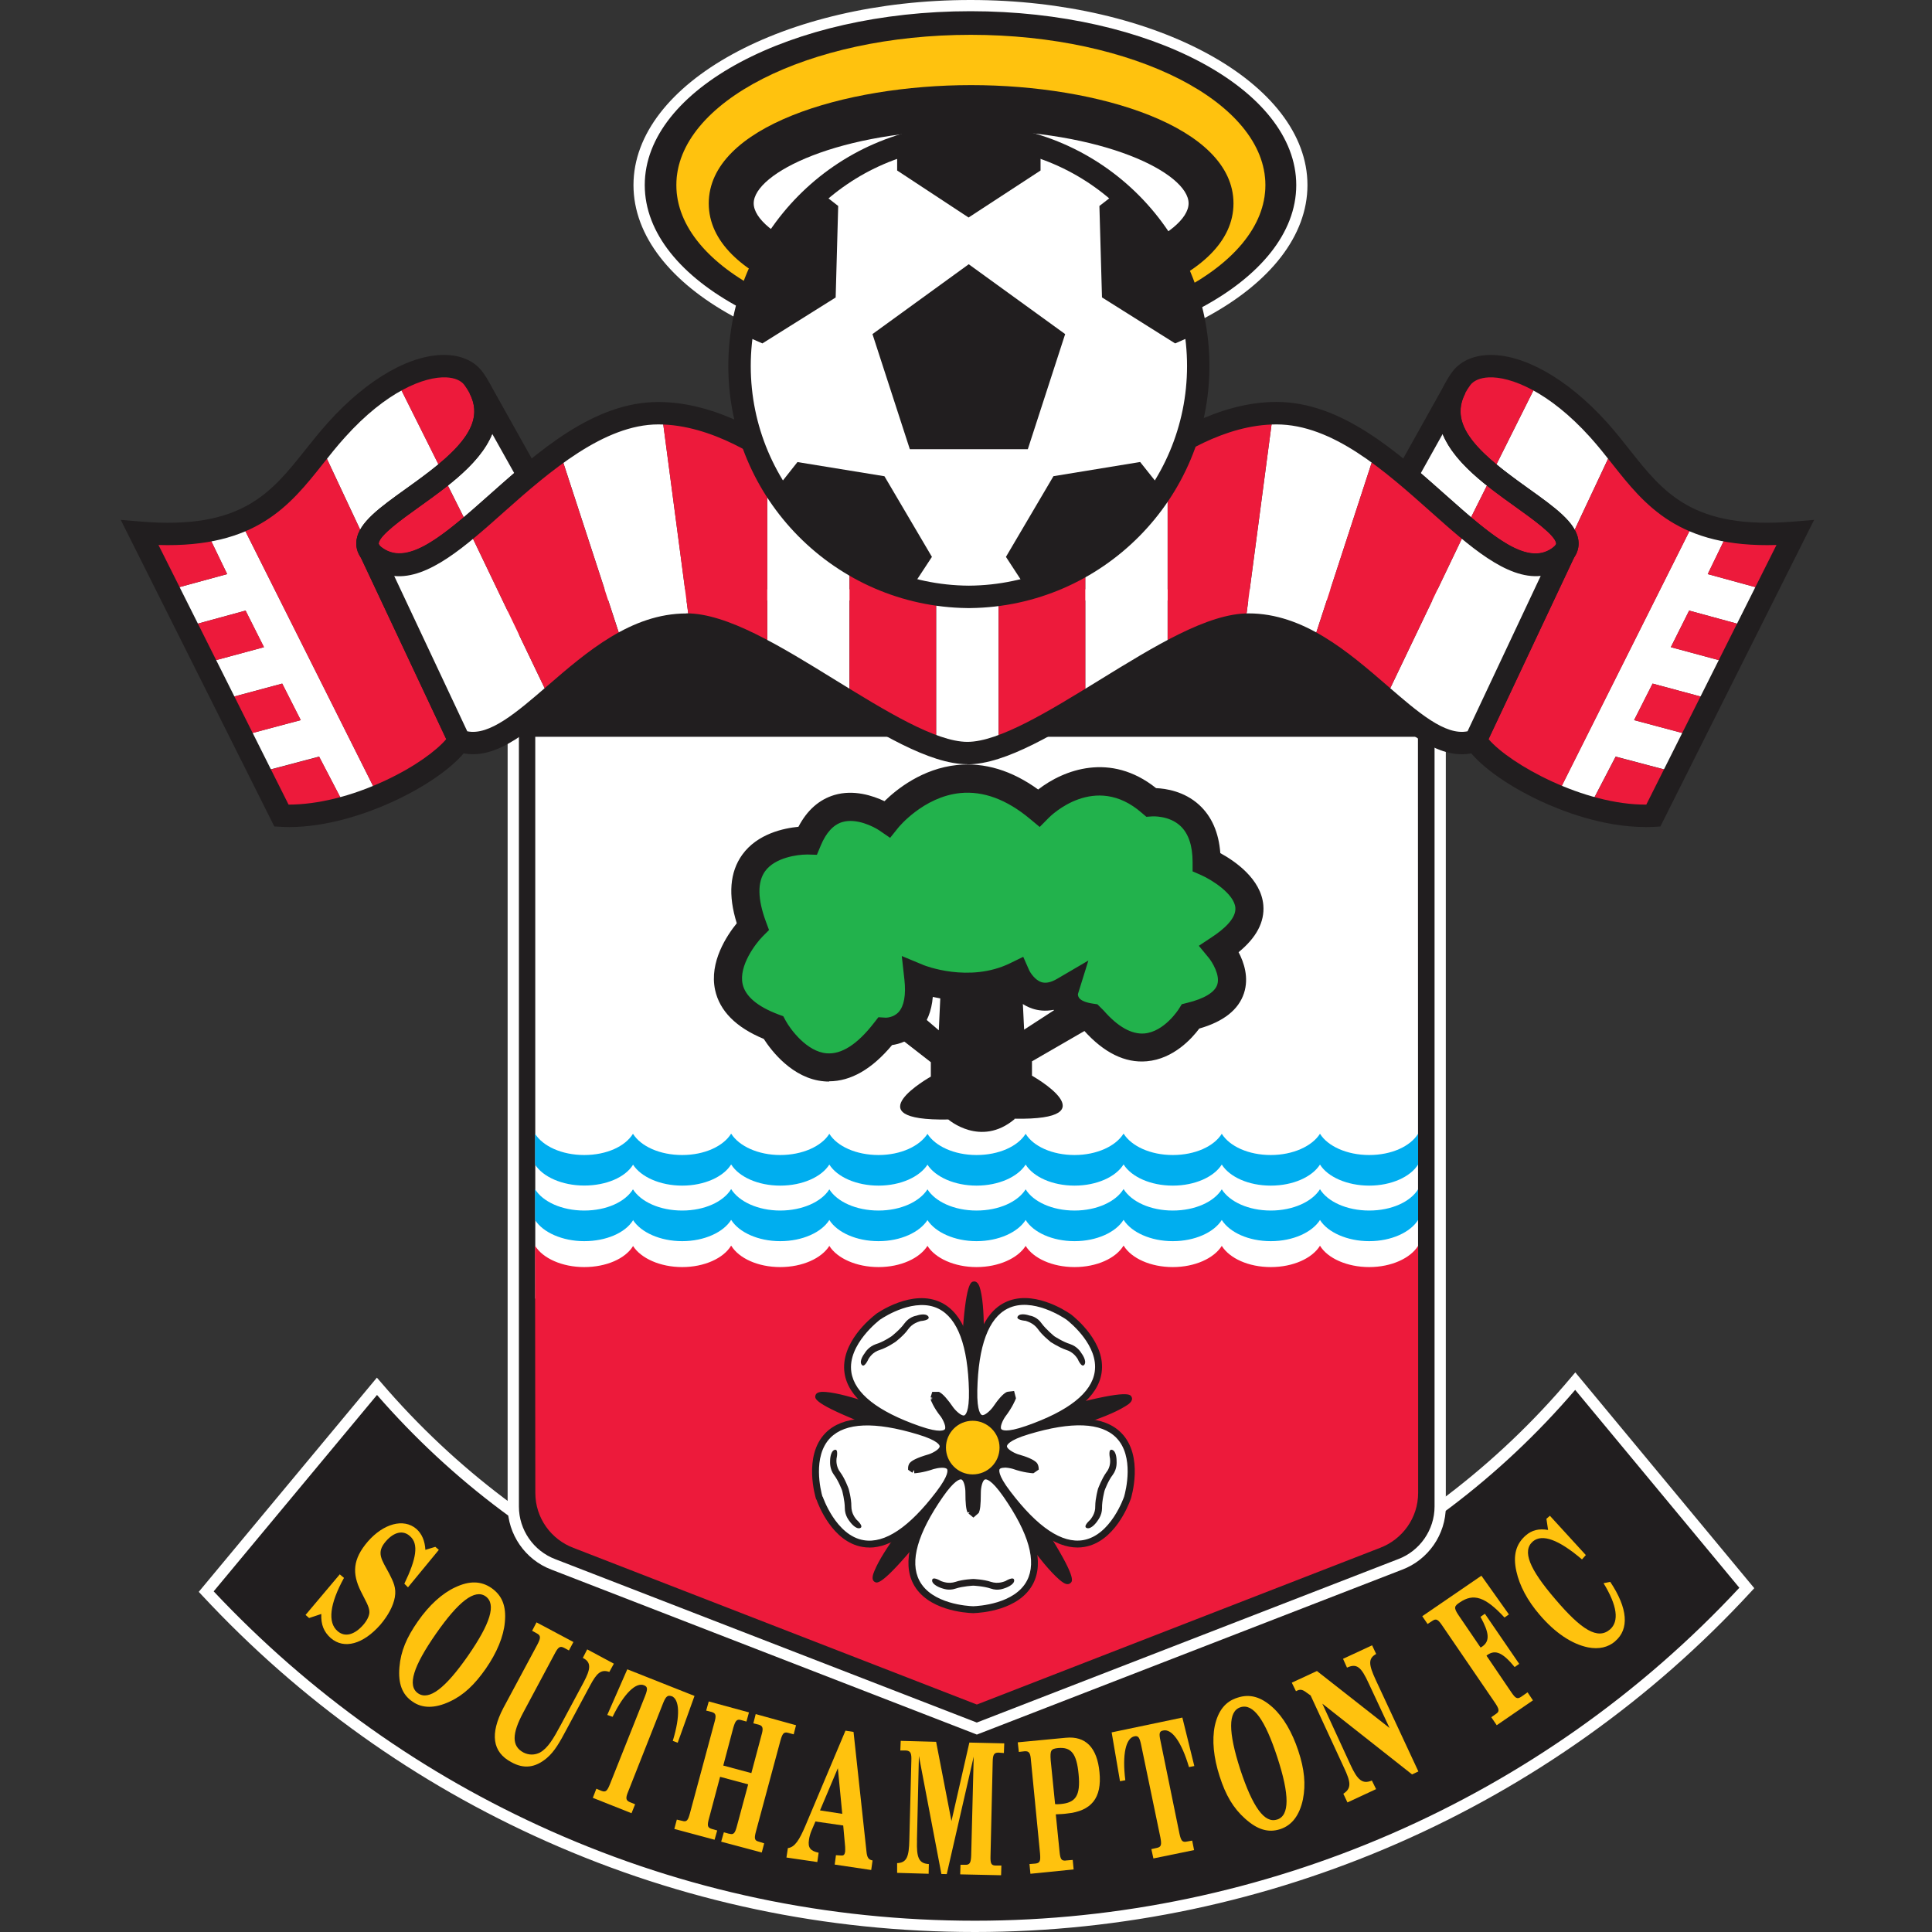 <svg width="80" height="80" viewBox="0 0 80 80" fill="none" xmlns="http://www.w3.org/2000/svg">
<rect x="0" y="0" width="80" height="80" fill="#333333" stroke="none"/>
<g clip-path="url(#clip0_458_30507)">
<path d="M65.228 57.189C59.262 64.28 50.323 68.79 40.328 68.79C30.333 68.79 21.579 64.375 15.608 57.402L8.541 65.903C16.48 74.427 27.806 79.766 40.376 79.766C52.945 79.766 64.397 74.37 72.334 65.754L65.228 57.189Z" fill="#211E1F"/>
<path d="M40.373 80C34.196 80 28.225 78.738 22.626 76.246C17.219 73.84 12.42 70.415 8.37 66.064L8.23 65.915L15.606 57.045L15.786 57.253C21.939 64.437 30.885 68.558 40.328 68.558C49.771 68.558 58.892 64.361 65.05 57.04L65.23 56.827L72.641 65.763L72.504 65.912C64.254 74.865 52.545 80 40.373 80ZM8.849 65.896C12.828 70.128 17.524 73.468 22.813 75.82C28.353 78.285 34.262 79.533 40.373 79.533C52.346 79.533 63.871 74.51 72.023 65.746L65.225 57.552C58.984 64.844 49.925 69.022 40.328 69.022C30.731 69.022 21.847 64.922 15.611 57.762L8.849 65.893V65.896Z" fill="white"/>
<path d="M59.636 24.632V62.381C59.636 63.47 58.945 64.418 57.976 64.78L40.447 71.578L22.913 64.78C21.949 64.418 21.253 63.473 21.253 62.381V24.632H59.634" fill="#211E1F"/>
<path d="M40.447 71.824L40.364 71.791L22.83 64.993C21.75 64.586 21.02 63.534 21.02 62.379V24.4H59.868V62.381C59.868 63.541 59.141 64.591 58.056 64.998L40.447 71.826V71.824ZM21.487 24.864V62.381C21.485 63.345 22.091 64.221 22.993 64.562L40.447 71.327L57.891 64.562C58.795 64.224 59.402 63.347 59.402 62.381V24.864H21.487Z" fill="white"/>
<path d="M22.164 53.772V30.508H58.714L58.719 53.772H22.164Z" fill="white"/>
<path d="M58.72 51.59C58.398 52.104 57.609 52.467 56.695 52.467C55.781 52.467 54.973 52.104 54.658 51.583C54.336 52.104 53.547 52.467 52.621 52.467C51.695 52.467 50.916 52.104 50.591 51.59C50.267 52.104 49.48 52.467 48.561 52.467C47.642 52.467 46.851 52.104 46.529 51.583H46.52C46.202 52.104 45.414 52.467 44.495 52.467C43.576 52.467 42.787 52.104 42.47 51.59C42.145 52.104 41.347 52.467 40.435 52.467C39.523 52.467 38.725 52.104 38.401 51.583H38.408C38.081 52.104 37.297 52.467 36.378 52.467C35.459 52.467 34.663 52.104 34.341 51.59C34.019 52.104 33.228 52.467 32.307 52.467C31.385 52.467 30.599 52.104 30.279 51.583H30.272C29.955 52.104 29.164 52.467 28.249 52.467C27.335 52.467 26.537 52.104 26.21 51.59V51.602C25.888 52.121 25.102 52.467 24.19 52.467C23.278 52.467 22.473 52.104 22.155 51.583V51.538L22.167 61.82C22.167 62.862 22.826 63.75 23.749 64.096L40.449 70.581L57.138 64.096C58.061 63.75 58.722 62.862 58.722 61.82V51.543V51.588" fill="#ED1A3B"/>
<path d="M58.72 50.517C58.398 51.029 57.609 51.394 56.695 51.394C55.781 51.394 54.973 51.024 54.658 50.517C54.336 51.024 53.547 51.394 52.621 51.394C51.695 51.394 50.916 51.029 50.591 50.517C50.267 51.029 49.48 51.394 48.561 51.394C47.642 51.394 46.851 51.024 46.529 50.517H46.52C46.202 51.024 45.414 51.394 44.495 51.394C43.576 51.394 42.787 51.029 42.47 50.517C42.145 51.029 41.347 51.394 40.435 51.394C39.523 51.394 38.725 51.024 38.401 50.517H38.408C38.081 51.024 37.297 51.394 36.378 51.394C35.459 51.394 34.663 51.029 34.341 50.517C34.019 51.029 33.228 51.394 32.307 51.394C31.385 51.394 30.599 51.024 30.279 50.517H30.272C29.955 51.024 29.164 51.394 28.249 51.394C27.335 51.394 26.537 51.029 26.21 50.517V50.534C25.888 51.048 25.102 51.394 24.19 51.394C23.278 51.394 22.473 51.024 22.155 50.517V49.243C22.473 49.757 23.257 50.126 24.19 50.126C25.123 50.126 25.888 49.764 26.21 49.248C26.537 49.762 27.319 50.126 28.249 50.126C29.18 50.126 29.955 49.757 30.272 49.243H30.279C30.601 49.757 31.39 50.126 32.307 50.126C33.223 50.126 34.019 49.764 34.341 49.248C34.663 49.762 35.452 50.126 36.378 50.126C37.304 50.126 38.081 49.757 38.408 49.243H38.401C38.723 49.757 39.507 50.126 40.435 50.126C41.364 50.126 42.145 49.764 42.47 49.248C42.787 49.762 43.571 50.126 44.495 50.126C45.418 50.126 46.202 49.757 46.52 49.243H46.529C46.851 49.757 47.633 50.126 48.561 50.126C49.49 50.126 50.267 49.764 50.591 49.248C50.916 49.762 51.697 50.126 52.621 50.126C53.545 50.126 54.336 49.757 54.658 49.243C54.973 49.757 55.766 50.126 56.695 50.126C57.623 50.126 58.398 49.764 58.72 49.248V50.515" fill="#00AEEF"/>
<path d="M58.72 48.222C58.398 48.734 57.609 49.094 56.695 49.094C55.781 49.094 54.973 48.731 54.658 48.222C54.336 48.731 53.547 49.094 52.621 49.094C51.695 49.094 50.916 48.734 50.591 48.222C50.267 48.734 49.48 49.094 48.561 49.094C47.642 49.094 46.851 48.731 46.529 48.222H46.52C46.202 48.731 45.414 49.094 44.495 49.094C43.576 49.094 42.787 48.734 42.47 48.222C42.145 48.734 41.347 49.094 40.435 49.094C39.523 49.094 38.725 48.731 38.401 48.222H38.408C38.081 48.731 37.297 49.094 36.378 49.094C35.459 49.094 34.663 48.734 34.341 48.222C34.019 48.734 33.228 49.094 32.307 49.094C31.385 49.094 30.599 48.731 30.279 48.222H30.272C29.955 48.731 29.164 49.094 28.249 49.094C27.335 49.094 26.537 48.734 26.21 48.222V48.234C25.888 48.75 25.102 49.091 24.19 49.091C23.278 49.091 22.473 48.729 22.155 48.22V46.946C22.473 47.457 23.257 47.827 24.19 47.827C25.123 47.827 25.888 47.467 26.21 46.948C26.537 47.467 27.319 47.827 28.249 47.827C29.18 47.827 29.955 47.457 30.272 46.946H30.279C30.601 47.457 31.39 47.827 32.307 47.827C33.223 47.827 34.019 47.467 34.341 46.948C34.663 47.467 35.452 47.827 36.378 47.827C37.304 47.827 38.081 47.457 38.408 46.946H38.401C38.723 47.457 39.507 47.827 40.435 47.827C41.364 47.827 42.145 47.467 42.47 46.948C42.787 47.467 43.571 47.827 44.495 47.827C45.418 47.827 46.202 47.457 46.52 46.946H46.529C46.851 47.457 47.633 47.827 48.561 47.827C49.49 47.827 50.267 47.467 50.591 46.948C50.916 47.467 51.697 47.827 52.621 47.827C53.545 47.827 54.336 47.457 54.658 46.946C54.973 47.457 55.766 47.827 56.695 47.827C57.623 47.827 58.398 47.467 58.72 46.948V48.217" fill="#00AEEF"/>
<path d="M43.123 63.302C43.123 63.302 44.916 66.104 43.973 65.315C43.286 64.723 42.343 63.357 41.661 62.232L37.983 63.662C37.983 63.662 35.873 66.23 36.339 65.095C36.676 64.276 37.718 62.945 38.578 61.938L36.057 58.897C36.057 58.897 32.96 57.691 34.189 57.781C34.992 57.843 36.669 58.444 37.877 58.935L39.975 55.593C39.975 55.593 40.172 52.27 40.465 53.466C40.669 54.285 40.605 56.062 40.505 57.374L44.352 58.309C44.352 58.309 47.571 57.466 46.519 58.113C45.782 58.572 44.177 59.056 42.898 59.364L43.12 63.305" fill="#211E1F"/>
<path d="M44.208 65.597C44.09 65.597 43.959 65.488 43.881 65.424C43.052 64.709 41.994 63.047 41.603 62.407L38.069 63.781C36.508 65.675 36.319 65.562 36.219 65.503C36.058 65.408 36.158 65.169 36.21 65.043C36.572 64.16 37.702 62.755 38.394 61.938L35.973 59.015C33.687 58.125 33.737 57.909 33.763 57.793C33.803 57.611 34.062 57.63 34.199 57.639C35.125 57.71 37.084 58.464 37.82 58.757L39.836 55.548C39.983 53.094 40.205 53.075 40.324 53.063C40.506 53.047 40.57 53.295 40.603 53.431C40.828 54.34 40.724 56.33 40.658 57.263L44.353 58.16C46.728 57.54 46.813 57.743 46.861 57.852C46.934 58.025 46.714 58.16 46.596 58.231C45.719 58.781 43.784 59.29 43.048 59.47L43.263 63.255C44.585 65.323 44.417 65.472 44.327 65.55C44.291 65.581 44.251 65.595 44.211 65.595L44.208 65.597ZM41.721 62.056L41.783 62.158C42.434 63.236 43.363 64.584 44.033 65.178C43.865 64.794 43.422 64.032 43.003 63.378L42.984 63.347L42.752 59.252L42.868 59.224C43.472 59.079 45.487 58.568 46.401 58.018C45.98 58.066 45.13 58.25 44.391 58.444L44.355 58.454L40.357 57.481L40.367 57.36C40.43 56.517 40.551 54.477 40.34 53.542C40.253 53.956 40.165 54.825 40.118 55.595V55.631L40.096 55.662L37.936 59.103L37.825 59.058C37.219 58.812 35.194 58.018 34.234 57.921C34.604 58.13 35.4 58.48 36.113 58.757L36.148 58.771L38.768 61.933L38.69 62.023C38.031 62.795 36.883 64.205 36.496 65.091C36.811 64.804 37.389 64.157 37.877 63.565L37.901 63.537L37.936 63.523L41.726 62.049L41.721 62.056Z" fill="#211E1F"/>
<path d="M40.191 62.561C40.214 62.615 40.255 62.653 40.3 62.653C40.342 62.653 40.376 62.615 40.404 62.561C40.444 62.466 40.482 62.243 40.468 61.779C40.468 61.779 40.492 60.211 41.664 61.895C44.947 66.628 40.271 66.656 40.271 66.656H40.316C40.316 66.656 35.641 66.63 38.928 61.895C40.101 60.211 40.115 61.779 40.115 61.779C40.112 62.243 40.141 62.466 40.193 62.568V62.561" fill="white"/>
<path d="M40.319 66.796H40.274C39.98 66.786 38.389 66.682 37.816 65.581C37.356 64.695 37.692 63.428 38.813 61.815C39.265 61.166 39.606 60.901 39.89 60.991C40.236 61.097 40.257 61.668 40.257 61.779C40.257 61.907 40.257 62.258 40.295 62.433C40.312 62.336 40.328 62.144 40.328 61.782C40.328 61.666 40.357 61.097 40.703 60.991C40.984 60.903 41.33 61.166 41.783 61.815C42.903 63.43 43.237 64.697 42.777 65.581C42.204 66.684 40.613 66.786 40.319 66.796ZM39.786 61.258C39.722 61.258 39.504 61.32 39.047 61.976C37.991 63.496 37.661 64.664 38.069 65.448C38.573 66.421 40.089 66.504 40.298 66.511C40.506 66.504 42.022 66.421 42.526 65.448C42.934 64.664 42.605 63.496 41.551 61.976C41.032 61.23 40.826 61.249 40.788 61.261C40.681 61.294 40.617 61.59 40.615 61.782C40.615 62.362 40.577 62.53 40.539 62.618L40.527 62.648L40.307 62.84L40.103 62.672L40.153 62.611L40.068 62.634C40.002 62.504 39.975 62.265 39.975 61.779C39.975 61.587 39.912 61.294 39.807 61.261C39.805 61.261 39.798 61.261 39.788 61.261L39.786 61.258Z" fill="#211E1F"/>
<path d="M37.787 60.664C37.745 60.704 37.726 60.749 37.745 60.785C37.754 60.83 37.797 60.863 37.858 60.863H37.856C37.965 60.87 38.18 60.849 38.623 60.695C38.623 60.695 40.125 60.233 38.886 61.858C35.395 66.445 33.934 62.016 33.934 62.016V62.047C33.934 62.047 32.525 57.592 38.038 59.255C40.007 59.842 38.512 60.353 38.512 60.353C38.06 60.484 37.868 60.588 37.79 60.666" fill="white"/>
<path d="M35.996 64.079C35.902 64.079 35.807 64.072 35.715 64.055C34.469 63.847 33.886 62.319 33.806 62.087H33.796C33.772 62.016 33.242 60.29 34.184 59.335C34.886 58.624 36.195 58.551 38.076 59.12C38.834 59.345 39.189 59.589 39.194 59.885C39.201 60.249 38.661 60.451 38.554 60.489C38.22 60.586 38.05 60.661 37.962 60.711C38.088 60.695 38.31 60.654 38.573 60.562C38.687 60.526 39.239 60.375 39.447 60.673C39.615 60.915 39.473 61.32 38.995 61.945C37.915 63.364 36.908 64.082 35.996 64.082V64.079ZM34.066 61.971C34.071 61.988 34.613 63.584 35.764 63.776C36.636 63.923 37.647 63.245 38.77 61.77C39.315 61.055 39.236 60.865 39.215 60.834C39.151 60.742 38.848 60.775 38.663 60.83C38.211 60.988 37.874 61.005 37.86 61.005V60.995L37.858 61.005L37.853 60.87L37.777 60.981L37.602 60.86V60.785C37.602 60.761 37.607 60.64 37.687 60.562C37.758 60.489 37.919 60.375 38.469 60.216C38.647 60.155 38.912 60.001 38.91 59.889C38.91 59.851 38.86 59.65 37.993 59.392C36.221 58.857 35.009 58.906 34.386 59.534C33.626 60.304 33.99 61.744 34.056 61.974H34.066V61.971Z" fill="#211E1F"/>
<path d="M38.839 57.777C38.791 57.746 38.739 57.746 38.704 57.777C38.666 57.8 38.656 57.848 38.666 57.902V57.897C38.69 58.009 38.779 58.212 39.075 58.577C39.075 58.577 39.973 59.858 38.036 59.184C32.6 57.286 36.361 54.522 36.361 54.522L36.333 54.536C36.333 54.536 40.122 51.815 40.255 57.58C40.3 59.633 39.353 58.366 39.353 58.366C39.092 57.987 38.931 57.831 38.836 57.777" fill="white"/>
<path d="M38.912 59.525C38.685 59.525 38.379 59.456 37.988 59.321C36.134 58.674 35.118 57.845 34.971 56.86C34.784 55.609 36.056 54.579 36.255 54.428V54.423C36.314 54.378 37.782 53.34 38.983 53.94C39.878 54.385 40.354 55.609 40.399 57.578C40.416 58.366 40.295 58.779 40.016 58.876C39.67 58.994 39.312 58.544 39.244 58.452C39.054 58.177 38.929 58.035 38.85 57.964C38.907 58.082 39.014 58.276 39.187 58.489C39.258 58.589 39.568 59.065 39.35 59.354C39.265 59.468 39.12 59.525 38.914 59.525H38.912ZM36.444 54.636V54.641C36.444 54.641 35.078 55.664 35.253 56.82C35.385 57.691 36.337 58.444 38.083 59.053C38.94 59.352 39.099 59.214 39.123 59.184C39.189 59.096 39.068 58.819 38.959 58.662C38.656 58.291 38.538 57.961 38.533 57.947L38.618 57.916L38.526 57.902L38.614 57.886L38.533 57.862L38.602 57.635H38.881L38.914 57.653C39.056 57.734 39.241 57.942 39.478 58.286C39.592 58.437 39.822 58.646 39.928 58.608C39.964 58.596 40.141 58.487 40.122 57.585C40.08 55.73 39.656 54.589 38.865 54.193C37.901 53.712 36.65 54.501 36.453 54.636H36.444Z" fill="#211E1F"/>
<path d="M41.92 57.893C41.93 57.84 41.92 57.788 41.887 57.76C41.854 57.743 41.799 57.746 41.747 57.777C41.655 57.822 41.494 57.971 41.226 58.364C41.226 58.364 40.286 59.619 40.329 57.575C40.461 51.815 44.251 54.536 44.251 54.536L44.225 54.515C44.225 54.515 47.988 57.279 42.541 59.181C40.613 59.854 41.517 58.575 41.517 58.575C41.802 58.203 41.904 58.006 41.92 57.893Z" fill="white"/>
<path d="M41.668 59.517C41.462 59.517 41.32 59.461 41.237 59.349C41.019 59.06 41.334 58.584 41.401 58.492C41.566 58.274 41.675 58.08 41.735 57.961C41.661 58.028 41.536 58.163 41.344 58.444C41.273 58.539 40.917 58.987 40.574 58.868C40.295 58.771 40.171 58.359 40.188 57.571C40.233 55.605 40.709 54.38 41.604 53.935C42.729 53.374 44.096 54.255 44.309 54.401C44.309 54.401 44.321 54.409 44.333 54.418H44.338C44.551 54.586 45.801 55.607 45.614 56.848C45.467 57.836 44.447 58.665 42.587 59.316C42.199 59.451 41.896 59.52 41.671 59.52L41.668 59.517ZM41.993 57.604L42.069 57.9L42.052 57.942C42.047 57.957 41.922 58.274 41.628 58.658C41.519 58.812 41.396 59.089 41.462 59.176C41.486 59.207 41.642 59.34 42.49 59.044C44.243 58.433 45.2 57.677 45.33 56.803C45.491 55.73 44.34 54.783 44.16 54.643C44.063 54.577 42.736 53.679 41.725 54.186C40.934 54.581 40.51 55.721 40.468 57.573C40.449 58.475 40.626 58.582 40.662 58.594C40.764 58.629 40.991 58.428 41.107 58.274C41.346 57.923 41.533 57.717 41.68 57.644L41.725 57.63L41.988 57.599L41.993 57.604Z" fill="#211E1F"/>
<path d="M42.761 60.863C42.815 60.858 42.863 60.83 42.872 60.785C42.893 60.747 42.865 60.704 42.825 60.664C42.744 60.586 42.55 60.477 42.1 60.351C42.1 60.351 40.613 59.84 42.571 59.252C48.097 57.59 46.681 62.045 46.681 62.045L46.688 62.014C46.688 62.014 45.222 66.443 41.735 61.855C40.485 60.233 41.989 60.692 41.989 60.692C42.431 60.849 42.657 60.867 42.761 60.863Z" fill="white"/>
<path d="M44.617 64.079C43.705 64.079 42.699 63.361 41.621 61.943C41.14 61.318 40.993 60.915 41.162 60.671C41.368 60.372 41.92 60.524 42.029 60.557C42.296 60.652 42.521 60.692 42.649 60.709C42.562 60.657 42.389 60.578 42.062 60.489C41.946 60.448 41.41 60.245 41.417 59.882C41.425 59.586 41.778 59.342 42.531 59.117C44.418 58.549 45.73 58.622 46.432 59.335C47.374 60.292 46.841 62.016 46.818 62.087H46.815C46.732 62.322 46.145 63.847 44.901 64.055C44.809 64.07 44.717 64.079 44.622 64.079H44.617ZM41.595 60.775C41.5 60.775 41.422 60.792 41.394 60.832C41.38 60.851 41.282 61.038 41.844 61.767C42.967 63.243 43.975 63.918 44.847 63.774C45.998 63.582 46.543 61.985 46.548 61.969C46.614 61.737 46.979 60.301 46.221 59.532C45.6 58.902 44.383 58.852 42.606 59.387C41.744 59.645 41.697 59.847 41.695 59.885C41.692 59.996 41.958 60.15 42.14 60.214C42.533 60.323 42.791 60.436 42.917 60.557C42.99 60.631 43.004 60.739 43.007 60.77L43.014 60.851L42.796 61.002H42.749C42.734 61 42.393 60.983 41.936 60.822C41.839 60.794 41.704 60.77 41.593 60.77L41.595 60.775Z" fill="#211E1F"/>
<path d="M37.093 55.555C37.093 55.555 36.742 55.799 36.437 55.896C36.133 55.984 36.001 56.213 35.963 56.27C35.963 56.27 35.79 56.67 35.679 56.507C35.56 56.346 35.797 56.045 35.797 56.045C35.833 55.984 35.972 55.763 36.266 55.659C36.569 55.572 36.92 55.33 36.92 55.33C36.92 55.33 37.263 55.062 37.446 54.806C37.633 54.546 37.884 54.489 37.955 54.477C37.955 54.477 38.31 54.349 38.436 54.506C38.552 54.672 38.123 54.702 38.123 54.702C38.05 54.728 37.794 54.783 37.611 55.034C37.434 55.292 37.093 55.553 37.093 55.553" fill="#211E1F"/>
<path d="M43.486 55.55C43.486 55.55 43.152 55.29 42.974 55.029C42.787 54.776 42.531 54.717 42.47 54.693C42.47 54.693 42.031 54.662 42.148 54.501C42.268 54.342 42.628 54.473 42.628 54.473C42.699 54.482 42.958 54.541 43.133 54.802C43.32 55.055 43.659 55.332 43.659 55.332C43.659 55.332 44.019 55.567 44.315 55.657C44.608 55.756 44.746 55.977 44.779 56.033C44.779 56.033 45.016 56.341 44.904 56.505C44.788 56.668 44.623 56.268 44.623 56.268C44.578 56.206 44.447 55.984 44.142 55.894C43.846 55.794 43.483 55.555 43.483 55.555" fill="#211E1F"/>
<path d="M45.472 61.633C45.472 61.633 45.622 61.232 45.804 60.976C46.005 60.732 45.968 60.46 45.963 60.396C45.963 60.396 45.868 59.972 46.055 60.036C46.24 60.1 46.235 60.477 46.235 60.477C46.235 60.548 46.266 60.811 46.079 61.066C45.882 61.318 45.738 61.722 45.738 61.722C45.738 61.722 45.626 62.137 45.633 62.445C45.633 62.762 45.453 62.956 45.416 63.018C45.416 63.018 45.191 63.333 45.008 63.276C44.812 63.215 45.146 62.93 45.146 62.93C45.184 62.873 45.364 62.67 45.352 62.364C45.352 62.049 45.47 61.633 45.47 61.633" fill="#211E1F"/>
<path d="M40.302 65.382C40.302 65.382 40.733 65.398 41.029 65.5C41.328 65.597 41.564 65.493 41.633 65.469C41.633 65.469 41.998 65.242 41.995 65.446C41.995 65.63 41.633 65.754 41.633 65.754C41.564 65.775 41.328 65.886 41.029 65.78C40.733 65.678 40.302 65.659 40.302 65.659C40.302 65.659 39.864 65.68 39.57 65.78C39.272 65.884 39.037 65.773 38.964 65.754C38.964 65.754 38.597 65.63 38.597 65.446C38.597 65.242 38.964 65.469 38.964 65.469C39.04 65.493 39.274 65.597 39.57 65.5C39.864 65.398 40.302 65.382 40.302 65.382Z" fill="#211E1F"/>
<path d="M35.136 61.633C35.136 61.633 35.257 62.049 35.252 62.364C35.252 62.682 35.423 62.871 35.47 62.93C35.47 62.93 35.797 63.215 35.61 63.276C35.423 63.333 35.198 63.018 35.198 63.018C35.155 62.956 34.982 62.765 34.982 62.445C34.982 62.137 34.871 61.722 34.871 61.722C34.871 61.722 34.724 61.318 34.53 61.066C34.347 60.813 34.373 60.548 34.373 60.477C34.373 60.477 34.373 60.1 34.556 60.036C34.736 59.972 34.639 60.396 34.639 60.396C34.632 60.46 34.608 60.732 34.802 60.976C34.989 61.232 35.134 61.633 35.134 61.633" fill="#211E1F"/>
<path d="M40.273 58.887C39.698 58.887 39.227 59.361 39.227 59.941C39.227 60.522 39.698 60.995 40.273 60.995C40.849 60.995 41.334 60.533 41.334 59.941C41.334 59.349 40.863 58.887 40.273 58.887Z" fill="#FFC40D"/>
<path d="M40.274 61.052C39.665 61.052 39.17 60.555 39.17 59.941C39.17 59.328 39.665 58.831 40.274 58.831C40.882 58.831 41.389 59.328 41.389 59.941C41.389 60.555 40.899 61.052 40.274 61.052ZM40.274 58.944C39.727 58.944 39.281 59.392 39.281 59.941C39.281 60.491 39.717 60.938 40.274 60.938C40.83 60.938 41.278 60.5 41.278 59.941C41.278 59.382 40.828 58.944 40.274 58.944Z" fill="#FFC40D"/>
<path d="M42.268 39.79L42.407 42.635L44.811 41.074L45.567 42.308L42.732 43.947V44.542C42.732 44.542 46.031 46.394 42.009 46.323V46.344C40.603 47.519 39.269 46.356 39.269 46.356C35.247 46.427 38.544 44.58 38.544 44.58V43.983L36.036 42.033L36.631 40.745L38.874 42.663L39.004 39.824L42.268 39.788" fill="#211E1F"/>
<path d="M45.264 42.23C47.595 44.897 49.305 42.09 49.305 42.09C52.249 41.375 50.501 39.291 50.501 39.291C53.571 37.277 49.966 35.7 49.966 35.7C49.942 33.026 47.666 33.225 47.666 33.225C45.288 31.145 43.014 33.455 43.014 33.455C39.45 30.487 36.742 33.912 36.742 33.912C36.742 33.912 34.464 32.332 33.443 34.807C33.443 34.807 29.817 34.705 31.169 38.367C31.169 38.367 28.368 41.171 32.025 42.554C32.025 42.554 33.969 46.154 36.643 42.727C36.643 42.727 38.287 42.824 38.029 40.51C38.029 40.51 40.111 41.377 42.081 40.416C42.081 40.416 42.711 41.834 44.066 41.039C44.066 41.039 43.855 41.95 45.167 42.138L45.262 42.232" fill="#22B24C"/>
<path d="M34.328 44.785C34.26 44.785 34.194 44.783 34.125 44.776C32.808 44.665 31.929 43.49 31.626 43.019C30.475 42.543 29.798 41.86 29.61 40.989C29.362 39.833 30.101 38.732 30.508 38.23C30.143 37.064 30.219 36.112 30.733 35.395C31.363 34.516 32.472 34.291 33.061 34.236C33.421 33.547 33.921 33.107 34.551 32.919C35.352 32.683 36.145 32.948 36.624 33.175C37.135 32.675 38.194 31.828 39.627 31.678C40.768 31.56 41.896 31.901 42.988 32.692C44.042 31.873 45.984 31.129 47.871 32.635C48.267 32.652 49.034 32.761 49.655 33.329C50.174 33.805 50.467 34.475 50.531 35.326C51.114 35.643 52.22 36.387 52.312 37.483C52.369 38.173 52.026 38.826 51.287 39.428C51.51 39.852 51.723 40.48 51.51 41.129C51.285 41.813 50.662 42.303 49.66 42.59C49.359 42.993 48.594 43.85 47.485 43.945C46.585 44.025 45.709 43.592 44.88 42.666C44.352 42.554 43.961 42.32 43.72 41.967C43.684 41.917 43.656 41.868 43.63 41.815C43.274 41.884 42.981 41.839 42.765 41.77C42.355 41.638 42.057 41.373 41.86 41.129C40.614 41.581 39.397 41.453 38.625 41.28C38.575 41.877 38.381 42.355 38.045 42.711C37.675 43.099 37.235 43.232 36.939 43.274C36.105 44.272 35.229 44.774 34.331 44.774L34.328 44.785ZM33.395 35.385C33.028 35.385 32.088 35.506 31.678 36.079C31.358 36.529 31.37 37.23 31.714 38.161L31.844 38.511L31.581 38.774C31.294 39.063 30.584 39.987 30.75 40.747C30.861 41.252 31.358 41.676 32.23 42.005L32.434 42.081L32.538 42.273C32.73 42.623 33.41 43.549 34.229 43.615C34.843 43.668 35.501 43.244 36.185 42.363L36.373 42.121L36.678 42.14C36.678 42.14 36.991 42.145 37.209 41.908C37.436 41.659 37.519 41.195 37.45 40.567L37.341 39.587L38.253 39.966C38.27 39.973 40.127 40.714 41.827 39.885L42.37 39.62L42.614 40.172C42.663 40.278 42.857 40.584 43.125 40.669C43.303 40.726 43.521 40.679 43.772 40.532L45.067 39.774L44.634 41.164C44.634 41.164 44.629 41.247 44.684 41.323C44.764 41.432 44.97 41.517 45.25 41.557L45.441 41.586L45.702 41.846C46.289 42.519 46.858 42.834 47.381 42.794C48.215 42.725 48.802 41.794 48.809 41.785L48.935 41.583L49.167 41.524C49.859 41.356 50.299 41.091 50.403 40.776C50.536 40.378 50.185 39.824 50.053 39.663L49.641 39.163L50.181 38.805C50.645 38.5 51.192 38.042 51.154 37.588C51.107 37.014 50.174 36.427 49.731 36.233L49.383 36.081V35.7C49.383 35.018 49.212 34.513 48.878 34.201C48.407 33.76 47.718 33.805 47.71 33.805L47.469 33.822L47.282 33.663C45.34 31.965 43.504 33.784 43.428 33.862L43.052 34.243L42.639 33.9C41.68 33.102 40.712 32.744 39.76 32.839C38.236 32.993 37.206 34.258 37.197 34.27L36.858 34.693L36.41 34.386C36.183 34.232 35.463 33.864 34.878 34.04C34.506 34.151 34.203 34.483 33.98 35.025L33.826 35.395L33.426 35.383C33.426 35.383 33.407 35.383 33.395 35.383V35.385Z" fill="#211E1F"/>
<path d="M14.071 65.192L14.244 65.337C13.647 66.421 13.562 67.187 13.979 67.542C14.28 67.805 14.675 67.698 15.037 67.288C15.191 67.113 15.296 66.909 15.296 66.753C15.296 66.526 15.127 66.272 14.94 65.889C14.58 65.157 14.597 64.567 15.234 63.828C15.873 63.096 16.709 62.852 17.242 63.309C17.472 63.515 17.593 63.804 17.614 64.176L18.026 64.051L18.171 64.176L16.894 65.728L16.743 65.578C17.242 64.546 17.349 63.925 16.972 63.605C16.686 63.347 16.312 63.437 15.98 63.819C15.563 64.297 15.802 64.574 16.12 65.166C16.286 65.496 16.418 65.749 16.349 66.14C16.288 66.488 16.077 66.893 15.743 67.284C15.047 68.072 14.253 68.314 13.692 67.826C13.415 67.575 13.285 67.281 13.304 66.831L12.799 66.999L12.652 66.871L14.071 65.188" fill="#FFC20E"/>
<path d="M18.856 65.725C19.436 65.45 19.919 65.46 20.35 65.756C20.786 66.061 20.969 66.497 20.905 67.168C20.855 67.757 20.578 68.428 20.116 69.096C19.652 69.759 19.202 70.19 18.626 70.457C18.013 70.746 17.485 70.749 17.077 70.457C16.656 70.171 16.48 69.716 16.54 69.029C16.594 68.378 16.836 67.802 17.305 67.134C17.773 66.462 18.311 65.976 18.854 65.725M17.309 70.116C17.762 70.429 18.437 69.913 19.372 68.572C20.31 67.22 20.559 66.421 20.106 66.099C19.659 65.791 18.991 66.303 18.051 67.651C17.115 68.996 16.855 69.801 17.309 70.116Z" fill="#FFC20E"/>
<path d="M23.559 68.342L23.358 68.233C23.18 68.141 23.109 68.212 22.967 68.48L21.667 70.912C21.198 71.786 21.177 72.305 21.681 72.57C21.909 72.684 22.148 72.674 22.356 72.57C22.688 72.383 22.91 72.004 23.235 71.4L24.175 69.645C24.445 69.133 24.5 68.842 24.156 68.662C24.154 68.655 24.135 68.653 24.133 68.65L24.315 68.297L25.419 68.889L25.231 69.231C24.886 69.11 24.706 69.285 24.438 69.787L23.467 71.597C23.187 72.125 22.97 72.518 22.645 72.795C22.162 73.203 21.688 73.255 21.174 72.968C20.383 72.551 20.284 71.793 20.843 70.723L22.25 68.101C22.392 67.828 22.401 67.727 22.233 67.637L22.034 67.528L22.216 67.179L23.744 67.992L23.559 68.34" fill="#FFC20E"/>
<path d="M27.806 70.237C27.65 70.18 27.571 70.244 27.462 70.514L26.018 74.169C25.902 74.446 25.902 74.548 26.082 74.624L26.299 74.711L26.15 75.081L24.547 74.444L24.694 74.067L24.904 74.155C25.087 74.226 25.146 74.155 25.262 73.866L26.716 70.216C26.821 69.941 26.821 69.846 26.671 69.785C26.342 69.645 25.845 70.107 25.366 71.09L25.146 71.012L25.975 69.122L28.758 70.225L28.062 72.163L27.858 72.087C28.18 71.04 28.137 70.36 27.806 70.23" fill="#FFC20E"/>
<path d="M30.198 75.929C30.383 75.986 30.437 75.903 30.515 75.611L30.98 73.887L29.817 73.574L29.36 75.291C29.279 75.583 29.286 75.678 29.473 75.732L29.698 75.796L29.589 76.18L27.922 75.732L28.026 75.346L28.249 75.398C28.438 75.455 28.49 75.377 28.569 75.083L29.577 71.343C29.663 71.047 29.658 70.943 29.464 70.888L29.241 70.832L29.348 70.453L31.013 70.907L30.909 71.286L30.691 71.225C30.503 71.17 30.447 71.258 30.361 71.554L29.949 73.108L31.112 73.42L31.527 71.864C31.612 71.575 31.602 71.464 31.413 71.414L31.195 71.358L31.292 70.976L32.962 71.438L32.865 71.815L32.635 71.753C32.448 71.701 32.396 71.791 32.313 72.085L31.306 75.824C31.226 76.118 31.233 76.215 31.425 76.26L31.643 76.329L31.543 76.708L29.862 76.26L29.973 75.872L30.193 75.933" fill="#FFC20E"/>
<path d="M34.611 76.819L34.841 76.833C34.94 76.84 34.976 76.788 34.995 76.677C34.999 76.623 34.999 76.556 34.995 76.464L34.916 75.59L33.765 75.424L33.602 75.805C33.55 75.929 33.51 76.075 33.498 76.18C33.443 76.518 33.566 76.646 33.898 76.717L33.843 77.103L32.565 76.916L32.624 76.525C32.913 76.492 33.102 76.182 33.348 75.606L35.009 71.663L35.343 71.715L35.88 76.679C35.904 76.916 35.966 77.009 36.131 77.037L36.075 77.433L34.563 77.208L34.616 76.814M33.957 74.965L34.876 75.107L34.694 73.217L33.955 74.965H33.957Z" fill="#FFC20E"/>
<path d="M37.972 76.203C37.948 76.904 38.036 77.165 38.462 77.186L38.453 77.589L37.148 77.551V77.148C37.555 77.132 37.638 76.874 37.654 76.189L37.737 72.906C37.747 72.615 37.716 72.499 37.519 72.485H37.28L37.297 72.085L38.763 72.125L39.398 75.407L40.139 72.156L41.584 72.189L41.569 72.589L41.342 72.572C41.153 72.572 41.11 72.667 41.105 72.968L41.015 76.847C41.006 77.153 41.036 77.248 41.231 77.248H41.465L41.453 77.65L39.76 77.613L39.772 77.217H39.968C40.16 77.224 40.203 77.129 40.215 76.831L40.319 72.738L39.203 77.603L38.981 77.598L38.05 72.71L37.969 76.199" fill="#FFC20E"/>
<path d="M44.132 77.039L44.419 77.016L44.457 77.409L42.668 77.589L42.628 77.186L42.872 77.167C43.069 77.144 43.09 77.056 43.066 76.75L42.69 72.899C42.668 72.599 42.621 72.504 42.429 72.516L42.188 72.544L42.143 72.146L44.132 71.957C44.959 71.876 45.43 72.369 45.527 73.38C45.636 74.458 45.186 74.995 44.175 75.095C44.04 75.116 43.891 75.118 43.718 75.128L43.874 76.677C43.905 76.987 43.95 77.056 44.132 77.042M43.689 74.702C43.741 74.713 43.812 74.713 43.914 74.702C44.528 74.647 44.75 74.373 44.663 73.472C44.582 72.596 44.348 72.336 43.812 72.383C43.521 72.414 43.476 72.471 43.507 72.892L43.689 74.704V74.702Z" fill="#FFC20E"/>
<path d="M48.168 71.656C48.004 71.682 47.988 71.779 48.049 72.066L48.838 75.924C48.902 76.22 48.954 76.296 49.146 76.255L49.366 76.215L49.444 76.608L47.76 76.954L47.675 76.568L47.9 76.518C48.092 76.481 48.104 76.379 48.049 76.085L47.249 72.236C47.187 71.952 47.135 71.862 46.974 71.897C46.621 71.971 46.462 72.632 46.597 73.716L46.377 73.757L46.031 71.734L48.959 71.121L49.454 73.127L49.233 73.172C48.925 72.127 48.523 71.575 48.165 71.656" fill="#FFC20E"/>
<path d="M50.302 71.464C50.437 70.844 50.736 70.455 51.238 70.299C51.742 70.13 52.206 70.254 52.701 70.701C53.142 71.102 53.504 71.725 53.758 72.49C54.016 73.262 54.073 73.885 53.952 74.505C53.812 75.168 53.495 75.585 53.009 75.742C52.521 75.9 52.064 75.765 51.553 75.303C51.069 74.872 50.752 74.335 50.503 73.555C50.25 72.776 50.181 72.054 50.302 71.462M52.884 75.344C53.402 75.178 53.402 74.328 52.893 72.771C52.384 71.211 51.896 70.521 51.363 70.694C50.852 70.862 50.852 71.706 51.356 73.269C51.87 74.827 52.363 75.519 52.884 75.341V75.344Z" fill="#FFC20E"/>
<path d="M55.627 74.273C55.975 74.046 55.932 73.79 55.65 73.191L54.27 70.206L54.127 70.105C53.983 69.996 53.876 69.924 53.711 70.005L53.663 70.029L53.49 69.676L54.532 69.193L57.538 71.552L56.673 69.7C56.366 69.032 56.186 68.863 55.776 69.053L55.612 68.688L56.816 68.129L56.984 68.487C56.645 68.676 56.671 68.925 56.967 69.564L58.732 73.352L58.471 73.475L54.755 70.545L55.918 73.072C56.209 73.705 56.413 73.892 56.806 73.728L56.981 74.084L55.795 74.635L55.624 74.275" fill="#FFC20E"/>
<path d="M62.481 66.85L62.298 66.978C61.498 66.114 61.015 65.962 60.442 66.355C60.221 66.504 60.181 66.566 60.399 66.888L61.306 68.219C61.33 68.21 61.351 68.198 61.368 68.186C61.704 67.956 61.668 67.613 61.304 66.95L61.486 66.822L62.907 68.897L62.718 69.029C62.232 68.437 61.931 68.3 61.6 68.52C61.583 68.534 61.562 68.551 61.552 68.558L62.576 70.067C62.748 70.318 62.819 70.372 62.985 70.263L63.253 70.076L63.476 70.408L61.976 71.438L61.751 71.106L61.938 70.974C62.107 70.87 62.076 70.768 61.912 70.519L59.724 67.317C59.553 67.063 59.471 67.004 59.309 67.118L59.113 67.246L58.893 66.924L61.342 65.247L62.483 66.853" fill="#FFC20E"/>
<path d="M66.881 67.963C66.582 68.217 66.204 68.3 65.761 68.215C65.086 68.079 64.385 67.608 63.745 66.855C63.245 66.272 62.921 65.659 62.791 65.069C62.639 64.404 62.776 63.928 63.181 63.577C63.432 63.359 63.724 63.286 64.103 63.352L64.034 62.89L64.178 62.765L65.666 64.392L65.507 64.572C64.541 63.748 63.859 63.504 63.475 63.826C63.018 64.221 63.323 64.965 64.406 66.225C65.493 67.501 66.159 67.906 66.668 67.471C67.051 67.134 66.969 66.488 66.4 65.557L66.677 65.502C67.407 66.594 67.471 67.457 66.881 67.959" fill="#FFC20E"/>
<path d="M8.541 21.982L9.405 23.772L6.973 24.436L7.731 25.949L10.168 25.283L10.928 26.797L8.488 27.458L9.239 28.964L11.684 28.306L12.451 29.819L9.995 30.473L10.76 31.977L13.211 31.328L14.303 33.424C14.763 33.294 15.22 33.137 15.653 32.955L9.952 21.577C9.538 21.752 9.069 21.889 8.538 21.979" fill="white"/>
<path d="M15.232 22.612C15.063 21.807 16.897 20.843 18.37 19.656L16.421 15.753C15.651 16.174 14.793 16.833 13.941 17.794C13.711 18.031 13.51 18.277 13.315 18.524L15.232 22.61" fill="white"/>
<path d="M19.601 15.672C19.128 15.028 17.913 14.943 16.418 15.753L18.367 19.656C19.72 18.552 20.762 17.247 19.599 15.672" fill="#ED1A3B"/>
<path d="M9.955 21.582L15.656 32.96C17.252 32.297 18.572 31.361 19.015 30.669L16.561 25.447L15.343 22.853C15.279 22.771 15.249 22.697 15.232 22.612L13.316 18.526C12.357 19.72 11.528 20.909 9.957 21.582" fill="#ED1A3B"/>
<path d="M8.541 21.982C7.773 22.112 6.878 22.148 5.786 22.058L6.975 24.436L9.408 23.772L8.543 21.982" fill="#ED1A3B"/>
<path d="M10.171 25.283L7.733 25.949L8.494 27.458L10.933 26.799L10.171 25.283Z" fill="#ED1A3B"/>
<path d="M11.688 28.306L9.244 28.964L10 30.475L12.456 29.819L11.688 28.306Z" fill="#ED1A3B"/>
<path d="M10.765 31.979L11.655 33.775C12.515 33.822 13.422 33.68 14.308 33.429L13.218 31.333L10.767 31.982" fill="#ED1A3B"/>
<path d="M18.335 19.687L19.417 21.847C20.187 21.2 21.009 20.43 21.883 19.696L19.855 16.075C20.585 17.482 19.59 18.668 18.335 19.687Z" fill="white"/>
<path d="M15.343 22.853C15.398 22.936 15.481 23.007 15.592 23.083C16.684 23.853 17.963 23.069 19.417 21.849L18.335 19.689C16.724 20.987 14.68 22.006 15.343 22.856" fill="#ED1A3B"/>
<path d="M11.966 34.246C11.852 34.246 11.741 34.243 11.629 34.236L11.359 34.222L5 21.527L5.824 21.596C10.005 21.949 11.227 20.409 12.643 18.628C12.941 18.252 13.252 17.863 13.595 17.484C15.225 15.67 17.07 14.623 18.531 14.701C19.159 14.732 19.673 14.981 19.978 15.397C20.459 16.049 20.648 16.724 20.542 17.401C20.308 18.881 18.744 19.997 17.366 20.985C16.639 21.506 15.732 22.155 15.682 22.493C15.682 22.508 15.677 22.527 15.71 22.569L15.765 22.657L19.545 30.695L19.41 30.911C18.541 32.287 14.941 34.248 11.968 34.248L11.966 34.246ZM11.944 33.317C13.148 33.317 14.554 32.974 15.954 32.32C17.205 31.735 18.079 31.074 18.479 30.605L14.943 23.09C14.787 22.868 14.725 22.617 14.763 22.358C14.869 21.629 15.732 21.011 16.823 20.229C17.994 19.393 19.448 18.351 19.623 17.254C19.692 16.826 19.561 16.397 19.23 15.945C19.092 15.755 18.827 15.644 18.486 15.627C17.572 15.582 15.99 16.207 14.287 18.105C13.962 18.462 13.662 18.841 13.373 19.206C12.011 20.921 10.609 22.69 6.563 22.567L11.949 33.317H11.944Z" fill="#211E1F"/>
<path d="M16.523 23.853C16.113 23.853 15.713 23.735 15.324 23.46C15.227 23.396 15.078 23.285 14.967 23.123C14.794 22.894 14.723 22.631 14.763 22.358C14.87 21.629 15.732 21.011 16.826 20.229C18.754 18.848 20.17 17.683 19.445 16.288L20.262 15.848L22.477 19.805L22.183 20.052C21.743 20.421 21.312 20.805 20.895 21.177C19.358 22.546 17.885 23.855 16.525 23.855L16.523 23.853ZM20.381 17.965C19.879 19.182 18.486 20.179 17.363 20.982C16.636 21.503 15.729 22.152 15.68 22.491C15.68 22.505 15.675 22.524 15.708 22.567L15.729 22.595C15.729 22.595 15.758 22.633 15.848 22.695C16.93 23.455 18.479 22.077 20.274 20.48C20.604 20.186 20.942 19.886 21.291 19.587L20.381 17.962V17.965Z" fill="#211E1F"/>
<path d="M71.581 21.982L70.714 23.772L73.137 24.436L72.383 25.949L69.944 25.283L69.186 26.797L71.626 27.458L70.872 28.964L68.43 28.306L67.665 29.819L70.115 30.473L69.354 31.977L66.9 31.328L65.809 33.424C65.352 33.294 64.894 33.137 64.461 32.955L70.162 21.577C70.579 21.752 71.036 21.889 71.578 21.979" fill="white"/>
<path d="M64.887 22.612C65.053 21.807 63.219 20.843 61.751 19.656L63.703 15.753C64.468 16.174 65.323 16.833 66.192 17.794C66.405 18.031 66.609 18.277 66.808 18.524L64.887 22.61" fill="white"/>
<path d="M60.51 15.672C60.988 15.028 62.203 14.943 63.702 15.753L61.751 19.656C60.396 18.552 59.351 17.247 60.51 15.672Z" fill="#ED1A3B"/>
<path d="M70.164 21.581L64.463 32.96C62.872 32.297 61.55 31.361 61.102 30.669L64.776 22.856C64.84 22.773 64.871 22.7 64.887 22.614L66.808 18.529C67.77 19.722 68.592 20.911 70.164 21.584" fill="#ED1A3B"/>
<path d="M71.58 21.982C72.342 22.112 73.242 22.148 74.334 22.058L73.136 24.436L70.713 23.772L71.58 21.982Z" fill="#ED1A3B"/>
<path d="M69.944 25.283L72.383 25.949L71.625 27.458L69.186 26.799L69.944 25.283Z" fill="#ED1A3B"/>
<path d="M68.43 28.306L70.872 28.964L70.114 30.475L67.665 29.819L68.43 28.306Z" fill="#ED1A3B"/>
<path d="M69.354 31.979L68.461 33.775C67.608 33.822 66.692 33.68 65.811 33.429L66.902 31.333L69.354 31.982" fill="#ED1A3B"/>
<path d="M61.78 19.687L60.7 21.847C59.93 21.2 59.103 20.43 58.241 19.696L60.264 16.075C59.532 17.482 60.532 18.668 61.782 19.687" fill="white"/>
<path d="M64.775 22.853C64.714 22.936 64.629 23.007 64.527 23.083C63.43 23.853 62.158 23.069 60.699 21.849L61.779 19.689C63.392 20.987 65.431 22.006 64.775 22.856" fill="#ED1A3B"/>
<path d="M68.132 34.246C66.365 34.246 64.662 33.578 63.771 33.161C62.338 32.491 61.164 31.626 60.709 30.909L60.572 30.693L64.409 22.569C64.442 22.527 64.439 22.508 64.437 22.493C64.387 22.155 63.48 21.506 62.753 20.985C61.374 19.997 59.811 18.879 59.577 17.401C59.468 16.724 59.657 16.051 60.136 15.398C60.446 14.978 60.965 14.732 61.595 14.701C63.056 14.633 64.901 15.672 66.535 17.484C66.874 17.861 67.182 18.247 67.476 18.621C68.887 20.407 70.109 21.946 74.294 21.596L75.119 21.527L68.752 34.224L68.482 34.239C68.364 34.246 68.245 34.248 68.129 34.248L68.132 34.246ZM61.637 30.605C62.535 31.655 65.581 33.334 68.17 33.317L73.56 22.567C69.505 22.69 68.108 20.914 66.749 19.197C66.462 18.834 66.166 18.46 65.846 18.105C64.138 16.21 62.542 15.582 61.64 15.627C61.291 15.644 61.024 15.758 60.882 15.947C60.55 16.397 60.422 16.826 60.491 17.254C60.666 18.351 62.123 19.393 63.293 20.229C64.385 21.011 65.249 21.629 65.356 22.358C65.394 22.617 65.332 22.87 65.176 23.09L61.637 30.605Z" fill="#211E1F"/>
<path d="M63.594 23.853C62.232 23.853 60.763 22.546 59.231 21.179C58.814 20.807 58.383 20.423 57.94 20.052L57.647 19.805L59.856 15.85L60.673 16.29C59.949 17.685 61.365 18.851 63.293 20.232C64.387 21.013 65.249 21.631 65.356 22.361C65.396 22.638 65.323 22.908 65.14 23.14C65.043 23.273 64.913 23.377 64.799 23.46C64.409 23.735 64.006 23.855 63.594 23.855V23.853ZM58.831 19.592C59.179 19.89 59.518 20.194 59.849 20.487C61.64 22.081 63.186 23.457 64.262 22.704C64.283 22.688 64.368 22.626 64.401 22.581C64.442 22.529 64.439 22.51 64.437 22.496C64.387 22.157 63.48 21.508 62.753 20.987C61.63 20.184 60.238 19.187 59.736 17.972L58.831 19.594V19.592Z" fill="#211E1F"/>
<path d="M47.391 19.305C46.865 19.727 45.956 20.34 44.938 20.956V29.061C46.084 28.367 47.249 27.621 48.348 27.027V18.626C47.969 18.877 47.633 19.111 47.389 19.305" fill="white"/>
<path d="M52.855 17.105C52.808 17.105 52.76 17.117 52.713 17.117L51.555 25.873C51.6 25.873 51.649 25.859 51.697 25.859C52.647 25.859 53.525 26.179 54.357 26.648L56.95 18.692C55.681 17.785 54.314 17.105 52.857 17.105" fill="white"/>
<path d="M64.527 23.083C63.443 23.843 62.173 23.083 60.735 21.88L57.36 28.929C58.732 30.115 59.952 31.096 61.098 30.662L64.774 22.856C64.712 22.939 64.627 23.01 64.525 23.086" fill="white"/>
<path d="M15.591 23.083C15.48 23.01 15.397 22.939 15.343 22.853L19.016 30.66C20.172 31.093 21.387 30.113 22.759 28.926L19.379 21.878C17.936 23.081 16.676 23.841 15.591 23.081" fill="white"/>
<path d="M40.061 23.062C39.722 23.062 39.272 22.946 38.763 22.763V30.916C39.234 31.079 39.667 31.179 40.061 31.179C40.454 31.179 40.887 31.079 41.351 30.916V22.763C40.852 22.946 40.395 23.062 40.061 23.062Z" fill="white"/>
<path d="M27.259 17.105C25.807 17.105 24.442 17.782 23.173 18.69L25.769 26.645C26.591 26.176 27.472 25.857 28.424 25.857C28.466 25.857 28.516 25.869 28.561 25.871L27.405 17.115C27.358 17.115 27.311 17.103 27.261 17.103" fill="white"/>
<path d="M32.725 19.305C32.481 19.111 32.157 18.877 31.77 18.626V27.027C32.874 27.621 34.039 28.367 35.176 29.061V20.956C34.156 20.338 33.246 19.727 32.723 19.305" fill="white"/>
<path d="M35.177 20.956V29.061C36.453 29.84 37.702 30.553 38.763 30.918V22.766C37.702 22.384 36.361 21.676 35.177 20.959" fill="#ED1A3B"/>
<path d="M27.403 17.117L28.559 25.873C29.464 25.916 30.572 26.38 31.771 27.027V18.626C30.674 17.929 29.09 17.162 27.403 17.117Z" fill="#ED1A3B"/>
<path d="M19.379 21.878L22.759 28.926C23.678 28.13 24.668 27.256 25.767 26.648L23.171 18.692C21.797 19.67 20.53 20.916 19.377 21.88" fill="#ED1A3B"/>
<path d="M41.352 22.766V30.918C42.417 30.556 43.661 29.84 44.94 29.061V20.956C43.76 21.674 42.422 22.382 41.352 22.763" fill="#ED1A3B"/>
<path d="M48.351 18.626V27.027C49.547 26.38 50.65 25.916 51.555 25.873L52.713 17.117C51.029 17.164 49.447 17.929 48.351 18.626Z" fill="#ED1A3B"/>
<path d="M56.95 18.692L54.356 26.648C55.448 27.259 56.436 28.13 57.362 28.926L60.737 21.878C59.588 20.914 58.326 19.668 56.95 18.69" fill="#ED1A3B"/>
<path d="M40.06 31.645C38.483 31.645 36.373 30.345 34.137 28.966C32.029 27.669 29.85 26.323 28.422 26.323C26.477 26.323 24.777 27.796 23.273 29.094C21.755 30.409 20.319 31.648 18.851 31.096L18.675 31.029L14.924 23.052L15.732 22.6C15.732 22.6 15.76 22.638 15.85 22.699C16.861 23.412 18.192 22.339 20.267 20.492C22.29 18.69 24.585 16.646 27.259 16.646C29.686 16.646 31.903 18.086 33.01 18.943C34.58 20.198 38.63 22.602 40.06 22.602C41.491 22.602 45.534 20.198 47.102 18.945C48.215 18.083 50.437 16.643 52.855 16.643C55.536 16.643 57.831 18.69 59.856 20.494C61.929 22.342 63.257 23.41 64.259 22.706C64.281 22.69 64.366 22.628 64.401 22.581L65.195 23.055L61.438 31.032L61.263 31.098C59.797 31.65 58.364 30.411 56.846 29.099C55.344 27.799 53.644 26.328 51.697 26.328C50.269 26.328 48.092 27.671 45.986 28.969C43.751 30.347 41.64 31.65 40.06 31.65V31.645ZM28.422 25.397C30.113 25.397 32.304 26.747 34.622 28.178C36.65 29.426 38.744 30.719 40.058 30.719C41.373 30.719 43.471 29.426 45.498 28.178C47.815 26.75 50.006 25.399 51.697 25.399C53.987 25.399 55.827 26.994 57.452 28.398C58.731 29.506 59.847 30.47 60.768 30.281L63.797 23.848C62.383 23.99 60.849 22.621 59.24 21.188C57.339 19.495 55.183 17.574 52.855 17.574C50.712 17.574 48.689 18.891 47.675 19.677C46.235 20.826 41.898 23.531 40.06 23.531C38.222 23.531 33.836 20.793 32.434 19.672C31.624 19.045 29.488 17.574 27.259 17.574C25.03 17.574 22.785 19.492 20.885 21.186C19.275 22.621 17.738 23.99 16.324 23.851L19.348 30.281C20.267 30.47 21.387 29.506 22.669 28.398C24.294 26.994 26.134 25.402 28.424 25.402L28.422 25.397Z" fill="#211E1F"/>
<path d="M40.186 15.094C47.763 15.094 53.907 11.764 53.907 7.664C53.907 3.565 47.766 0.232 40.186 0.232C32.607 0.232 26.466 3.56 26.466 7.664C26.466 11.769 32.612 15.094 40.186 15.094Z" fill="#211E1F"/>
<path d="M40.187 15.326C32.491 15.326 26.231 11.89 26.231 7.664C26.231 3.439 32.494 0 40.187 0C47.879 0 54.139 3.439 54.139 7.664C54.139 11.89 47.879 15.326 40.187 15.326ZM40.187 0.464C32.749 0.464 26.698 3.695 26.698 7.664C26.698 11.634 32.749 14.862 40.187 14.862C47.623 14.862 53.675 11.634 53.675 7.664C53.675 3.695 47.623 0.464 40.187 0.464Z" fill="white"/>
<path d="M40.2 13.886C46.929 13.886 52.398 11.101 52.398 7.664C52.398 4.228 46.929 1.442 40.2 1.442C33.471 1.442 28.005 4.223 28.005 7.664C28.005 11.101 33.455 13.886 40.2 13.886Z" fill="#FFC20E"/>
<path d="M40.201 13.889C38.552 13.889 36.953 13.725 35.449 13.401C33.998 13.088 32.693 12.638 31.572 12.067C30.452 11.497 29.576 10.831 28.96 10.09C28.325 9.322 28.003 8.508 28.003 7.667C28.003 6.826 28.325 6.011 28.96 5.244C29.573 4.502 30.452 3.837 31.572 3.266C32.693 2.695 33.995 2.248 35.449 1.933C36.953 1.608 38.552 1.445 40.201 1.445C41.849 1.445 43.443 1.608 44.945 1.933C46.397 2.245 47.702 2.693 48.822 3.266C49.942 3.837 50.823 4.502 51.439 5.244C52.076 6.011 52.398 6.826 52.398 7.667C52.398 8.508 52.076 9.322 51.439 10.09C50.823 10.831 49.944 11.497 48.822 12.067C47.702 12.638 46.397 13.088 44.945 13.401C43.441 13.725 41.844 13.889 40.201 13.889ZM40.201 1.445C38.552 1.445 36.953 1.608 35.449 1.933C33.998 2.245 32.693 2.693 31.572 3.266C30.452 3.837 29.576 4.502 28.962 5.244C28.327 6.011 28.005 6.826 28.005 7.667C28.005 8.508 28.327 9.322 28.962 10.09C29.576 10.831 30.454 11.497 31.572 12.067C32.693 12.638 33.995 13.088 35.449 13.401C36.953 13.725 38.552 13.889 40.201 13.889C41.849 13.889 43.443 13.725 44.945 13.401C46.397 13.088 47.702 12.638 48.822 12.067C49.942 11.497 50.823 10.831 51.437 10.09C52.074 9.322 52.396 8.508 52.396 7.667C52.396 6.826 52.074 6.011 51.437 5.244C50.821 4.502 49.942 3.837 48.822 3.266C47.702 2.695 46.397 2.248 44.945 1.933C43.441 1.608 41.844 1.445 40.201 1.445Z" fill="#211E1F"/>
<path d="M40.212 12.397C45.69 12.397 50.145 10.616 50.145 8.422C50.145 6.229 45.69 4.455 40.212 4.455C34.733 4.455 30.278 6.234 30.278 8.422C30.278 10.618 34.726 12.397 40.212 12.397Z" fill="white"/>
<path d="M40.212 13.327C34.944 13.327 29.348 11.608 29.348 8.422C29.348 5.237 34.944 3.524 40.212 3.524C45.479 3.524 51.076 5.241 51.076 8.422C51.076 11.603 45.479 13.327 40.212 13.327ZM40.212 5.384C34.717 5.384 31.209 7.181 31.209 8.42C31.209 9.659 34.717 11.466 40.212 11.466C45.707 11.466 49.217 9.663 49.217 8.42C49.217 7.176 45.709 5.384 40.212 5.384Z" fill="#211E1F"/>
<path d="M40.176 5.597C34.892 5.597 30.622 9.884 30.622 15.156C30.622 20.428 34.892 24.715 40.176 24.715H40.058C45.33 24.715 49.615 20.44 49.615 15.156C49.615 9.872 45.328 5.597 40.058 5.597H40.176Z" fill="white"/>
<path d="M40.177 25.179H40.058C34.59 25.115 30.158 20.644 30.158 15.156C30.158 9.668 34.587 5.196 40.058 5.133H40.177C45.648 5.196 50.08 9.668 50.08 15.156C50.08 20.644 45.648 25.115 40.177 25.179ZM40.118 6.061C35.132 6.092 31.087 10.161 31.087 15.156C31.087 20.151 35.132 24.22 40.118 24.251C45.106 24.22 49.153 20.151 49.153 15.156C49.153 10.161 45.106 6.092 40.118 6.061Z" fill="#211E1F"/>
<path d="M38.589 23.059L36.623 19.72L33.021 19.133L32.116 20.279C32.157 20.336 32.18 20.397 32.223 20.449L32.379 20.672C33.585 22.375 35.323 23.666 37.365 24.296L37.732 24.364L38.589 23.059Z" fill="#211E1F"/>
<path d="M36.127 13.834L37.674 18.6H42.56L44.106 13.834L40.113 10.942L36.127 13.834Z" fill="#211E1F"/>
<path d="M40.112 9.01V9.003L43.087 7.06V6.099C42.156 5.784 41.159 5.609 40.117 5.599C39.084 5.606 38.09 5.784 37.149 6.099V7.06L40.112 9.01Z" fill="#211E1F"/>
<path d="M34.603 12.318L34.708 8.529L33.938 7.93C33.531 8.275 33.154 8.652 32.818 9.062L32.777 9.102C31.69 10.433 30.963 12.06 30.717 13.846L31.569 14.22L34.603 12.318Z" fill="#211E1F"/>
<path d="M43.62 19.72L41.654 23.059L42.505 24.364L42.86 24.298C44.93 23.663 46.709 22.335 47.919 20.591L47.995 20.476C48.042 20.407 48.08 20.333 48.123 20.276L47.211 19.13L43.62 19.718" fill="#211E1F"/>
<path d="M45.636 12.318L48.66 14.22L49.513 13.846C49.267 12.053 48.535 10.416 47.436 9.081H47.429C47.09 8.661 46.699 8.28 46.297 7.93L45.524 8.529L45.631 12.318" fill="#211E1F"/>
</g>
<defs>
<clipPath id="clip0_458_30507">
<rect width="70.121" height="80" fill="white" transform="translate(5)"/>
</clipPath>
</defs>
</svg>
